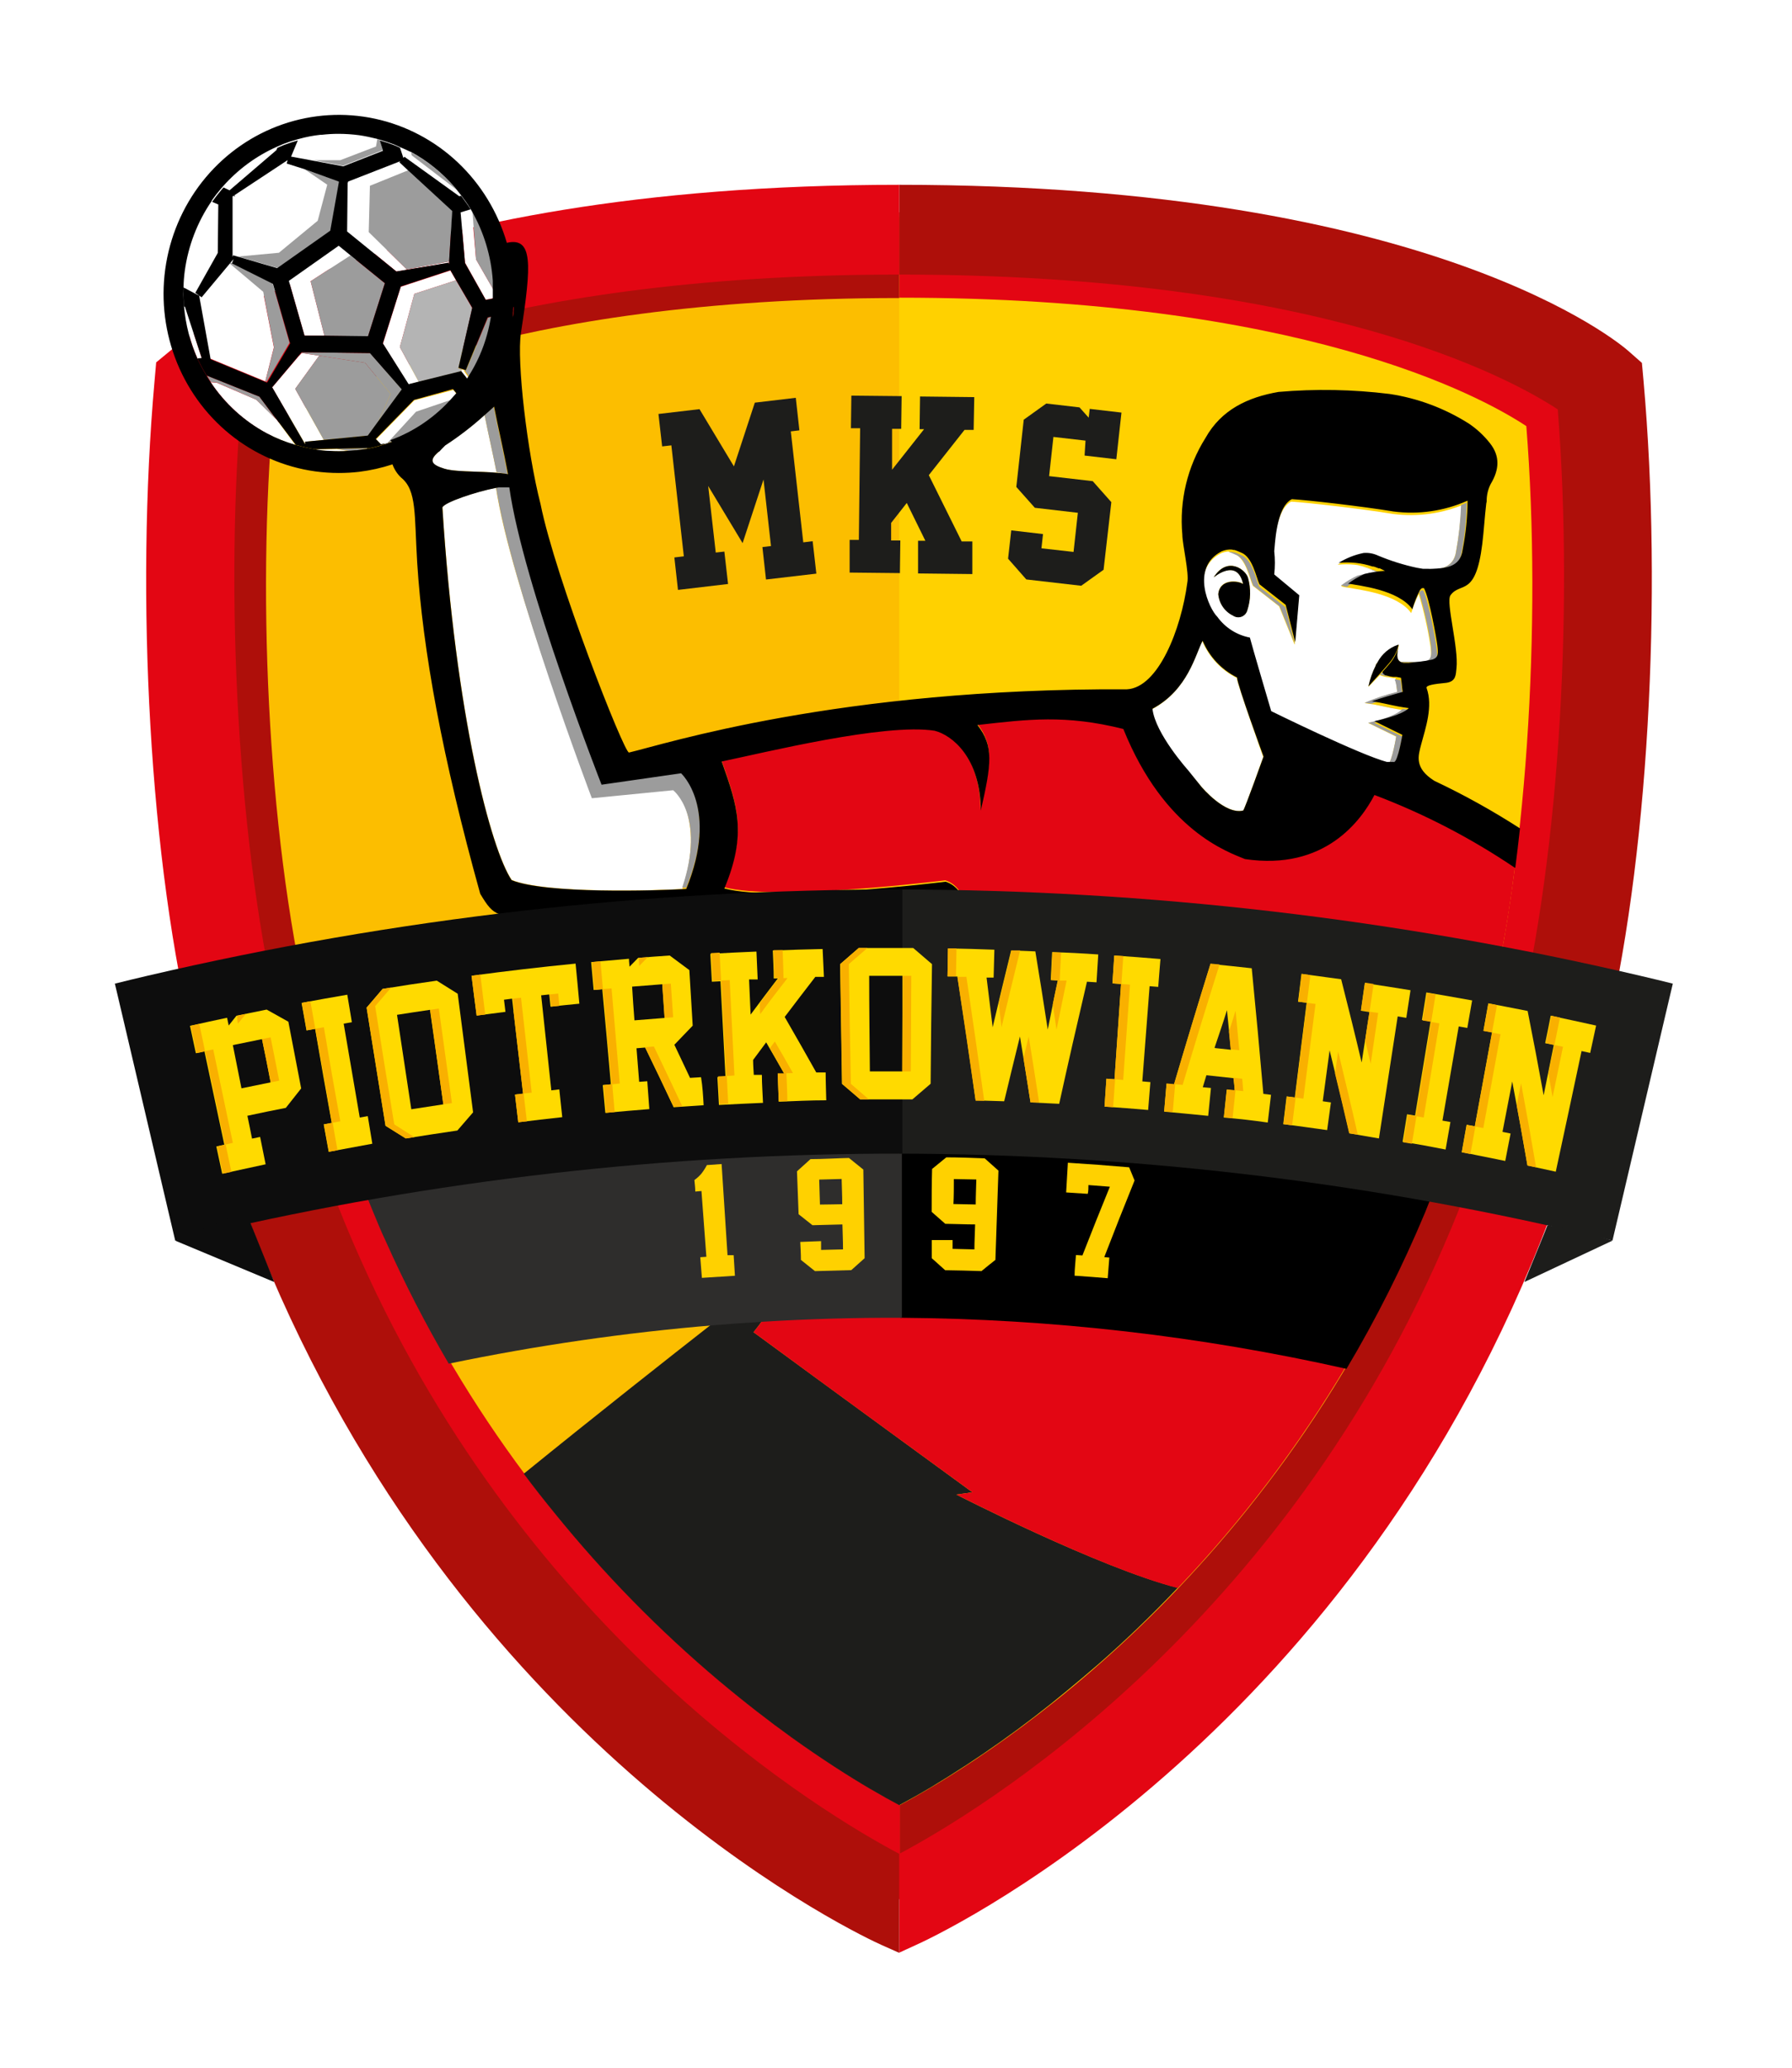 <svg width="78" height="90" viewBox="0 0 78 90" fill="none" xmlns="http://www.w3.org/2000/svg">
<g filter="url(#filter0_d_846_5039)">
<path d="M69.632 13.198C69.632 13.198 61.98 6.437 39.14 6.437C16.611 6.437 8.644 13.198 8.644 13.198C4.408 60.905 39.14 79.314 39.14 79.314C39.14 79.314 73.872 60.905 69.632 13.198Z" fill="#FFD100"/>
<path d="M37.451 78.292H39.14V6.437C16.611 6.437 8.645 13.198 8.645 13.198C4.974 54.527 30.544 73.861 37.451 78.292Z" fill="#FCBE00"/>
<path d="M69.995 14.38L69.927 13.615L69.369 13.125C69.055 12.842 61.316 6.238 39.139 6.238V9.957C56.582 9.957 64.414 14.212 66.436 15.547C67.118 24.13 66.466 34.966 64.511 42.29H68.279C70.212 34.576 70.789 23.342 69.995 14.38Z" fill="#E30613"/>
<path d="M63.919 44.391C63.792 44.8 63.665 45.206 63.545 45.607C63.096 46.969 62.586 48.328 62.047 49.636C55.103 66.273 42.346 73.88 39.158 75.572V79.696L39.907 79.364C40.596 79.057 56.889 71.539 65.41 51.117C65.994 49.717 66.534 48.27 67.013 46.816C67.156 46.392 67.29 45.959 67.425 45.523C67.56 45.087 67.699 44.616 67.83 44.153C67.997 43.549 68.158 42.939 68.313 42.324H64.511C64.44 42.592 64.373 42.86 64.298 43.124C64.174 43.537 64.047 43.966 63.919 44.391Z" fill="#AE0F0A"/>
<path d="M11.839 15.582C13.951 14.227 21.951 9.972 39.139 9.972V6.253C17.277 6.253 9.265 12.838 8.936 13.121L8.352 13.611L8.284 14.377C7.486 23.338 8.067 34.572 9.996 42.309H13.764C11.812 34.985 11.161 24.153 11.839 15.582Z" fill="#AE0F0A"/>
<path d="M10.869 45.447C11.03 45.975 11.199 46.507 11.375 47.031C11.824 48.37 12.322 49.709 12.873 50.995C13.075 51.477 13.285 51.967 13.502 52.449C22.173 71.864 37.761 79.05 38.421 79.344L39.17 79.677V75.572C36.061 73.926 23.866 66.664 16.828 50.907C16.626 50.455 16.427 49.996 16.24 49.541C15.738 48.332 15.27 47.081 14.85 45.825C14.686 45.336 14.524 44.834 14.375 44.337C14.225 43.84 14.079 43.354 13.94 42.852C13.892 42.672 13.847 42.489 13.794 42.305H9.996C10.127 42.829 10.262 43.35 10.408 43.866C10.554 44.383 10.712 44.93 10.869 45.447Z" fill="#E30613"/>
<path d="M71.538 13.581L71.467 12.796L70.882 12.28C70.549 11.985 62.425 5.044 39.139 5.044V8.951C57.455 8.951 65.676 13.42 67.804 14.82C68.511 23.759 67.845 34.943 65.826 42.584H69.777C71.77 34.515 72.365 22.921 71.538 13.581Z" fill="#AE0F0A"/>
<path d="M65.156 44.953C65.023 45.382 64.888 45.806 64.751 46.227C64.275 47.658 63.743 49.082 63.17 50.459C55.882 67.93 42.488 75.916 39.139 77.692V81.992L39.889 81.648C40.615 81.323 57.721 73.429 66.669 51.986C67.283 50.517 67.849 48.998 68.354 47.471C68.504 47.023 68.646 46.568 68.789 46.112C68.931 45.657 69.073 45.16 69.208 44.674C69.407 43.981 69.583 43.281 69.759 42.577H65.826C65.74 42.917 65.65 43.258 65.556 43.595C65.425 44.054 65.294 44.494 65.156 44.953Z" fill="#E30613"/>
<path d="M10.472 14.839C12.689 13.416 21.09 8.951 39.14 8.951V5.044C16.184 5.044 7.772 11.962 7.423 12.257L6.798 12.773L6.727 13.581C5.895 22.921 6.487 34.519 8.483 42.584H12.435C10.435 34.947 9.768 23.77 10.472 14.839Z" fill="#E30613"/>
<path d="M9.453 46.059C9.622 46.614 9.802 47.172 9.989 47.723C10.457 49.128 10.981 50.528 11.543 51.883C11.757 52.392 11.978 52.904 12.202 53.413C21.308 73.796 37.672 81.346 38.368 81.656L39.14 82V77.691C35.877 75.962 23.072 68.336 15.682 51.791C15.468 51.316 15.262 50.834 15.064 50.36C14.536 49.086 14.045 47.773 13.603 46.457C13.431 45.94 13.262 45.416 13.101 44.896C12.94 44.375 12.794 43.859 12.648 43.334C12.581 43.086 12.517 42.833 12.45 42.569H8.498C8.648 43.179 8.805 43.785 8.97 44.387C9.124 44.957 9.288 45.516 9.453 46.059Z" fill="#AE0F0A"/>
<path d="M61.62 43.989C61.579 44.98 61.931 46.242 62.261 47.608L62.778 47.742C63.045 47.033 63.294 46.322 63.527 45.607C63.661 45.206 63.789 44.8 63.901 44.391C63.942 44.249 63.984 44.1 64.029 43.954C63.653 43.766 63.239 43.67 62.82 43.676C62.402 43.682 61.991 43.789 61.62 43.989Z" fill="black"/>
<path d="M52.298 31.247C52.298 31.247 53.324 32.475 54.114 32.276C54.178 32.223 54.983 29.95 54.983 29.95C54.983 29.95 53.86 26.801 53.83 26.506C53.16 26.174 52.629 25.608 52.332 24.91C52.025 25.484 51.702 27.038 50.148 27.868C50.264 28.928 51.702 30.547 51.702 30.547L52.298 31.247Z" fill="white"/>
<path d="M53.729 21.042L53.815 21.072L53.729 21.042Z" fill="white"/>
<path d="M59.755 21.75C59.83 21.772 59.901 21.802 59.969 21.829C59.901 21.802 59.83 21.772 59.755 21.75Z" fill="white"/>
<path d="M61.913 21.837L61.643 21.792L61.913 21.837Z" fill="white"/>
<path d="M60.017 21.849L60.246 21.956L60.017 21.849Z" fill="white"/>
<path d="M53.617 21.012L53.696 21.03L53.617 21.012Z" fill="white"/>
<path d="M53.863 21.092L54.017 21.156L53.863 21.092Z" fill="white"/>
<path d="M59.815 27.658C60.088 27.7 60.328 27.757 60.59 27.811C60.328 27.753 60.088 27.696 59.815 27.658Z" fill="white"/>
<path d="M59.803 27.554L59.751 27.577L59.803 27.554Z" fill="white"/>
<path d="M61.077 27.156C60.702 27.26 60.088 27.443 59.811 27.539C60.092 27.443 60.695 27.275 61.077 27.156Z" fill="white"/>
<path d="M60.264 26.361C60.289 26.381 60.317 26.397 60.347 26.41C60.317 26.397 60.289 26.381 60.264 26.361Z" fill="white"/>
<path d="M60.253 26.348C60.231 26.328 60.212 26.305 60.197 26.28C60.212 26.305 60.231 26.328 60.253 26.348Z" fill="white"/>
<path d="M61.107 25.836C61.064 25.829 61.021 25.818 60.98 25.802C61.021 25.818 61.064 25.829 61.107 25.836Z" fill="white"/>
<path d="M53.489 20.999C53.519 20.996 53.549 20.996 53.579 20.999C53.549 20.996 53.519 20.996 53.489 20.999Z" fill="white"/>
<path d="M54.395 24.83C54.462 25.109 55.324 28.033 55.324 28.033C55.324 28.033 59.163 29.946 60.358 30.244C60.381 30.247 60.405 30.247 60.429 30.244C60.59 30.168 60.773 29.062 60.773 29.062L59.556 28.469C59.556 28.469 60.68 28.243 61.054 27.906L60.833 27.868C60.44 27.807 60.144 27.73 59.815 27.665L59.661 27.642L59.399 27.604C59.857 27.403 60.332 27.244 60.818 27.13C60.788 26.938 60.777 26.747 60.743 26.517H60.669C60.566 26.508 60.466 26.486 60.369 26.452C60.403 26.467 60.438 26.478 60.474 26.487C60.331 26.473 60.192 26.439 60.058 26.387L59.564 26.892C59.63 26.576 59.737 26.269 59.882 25.982C59.882 25.959 59.882 25.94 59.882 25.913L59.961 25.844C60.152 25.482 60.47 25.209 60.852 25.079C60.871 25.079 60.886 25.079 60.889 25.079C60.889 25.102 60.889 25.132 60.867 25.159C60.777 25.542 60.803 25.741 60.976 25.817H61.084C61.412 25.829 61.739 25.82 62.066 25.79C62.316 25.699 62.316 25.549 62.268 25.151C62.151 24.375 61.98 23.607 61.755 22.856C61.621 23.122 61.511 23.4 61.425 23.686C60.822 22.829 59.058 22.657 58.698 22.58C58.588 22.571 58.478 22.549 58.373 22.515C58.597 22.346 58.838 22.201 59.092 22.083C59.383 21.997 59.681 21.942 59.983 21.918C59.699 21.769 59.397 21.661 59.084 21.597C59.294 21.625 59.501 21.672 59.702 21.738C59.225 21.582 58.721 21.528 58.223 21.581C58.557 21.373 58.925 21.227 59.309 21.149C59.523 21.131 59.739 21.169 59.934 21.26C60.48 21.489 61.046 21.668 61.624 21.792C61.768 21.816 61.915 21.826 62.062 21.823C62.564 21.792 63.279 21.784 63.38 20.988C63.502 20.335 63.578 19.674 63.609 19.01C63.694 18.982 63.775 18.945 63.852 18.899C62.839 19.351 61.724 19.513 60.627 19.37C59.298 19.148 56.848 18.869 56.204 18.834C55.496 19.171 55.455 20.919 55.436 21.096C55.475 21.432 55.475 21.773 55.436 22.109L56.526 23.016L56.35 25.06L55.676 23.391L54.533 22.496C54.391 22.198 54.234 21.302 53.739 21.115C53.627 21.065 53.541 21.03 53.462 21.004C53.353 21.013 53.245 21.04 53.144 21.084C51.766 21.796 52.612 23.598 52.957 23.927C53.304 24.406 53.82 24.729 54.395 24.83ZM54.324 22.151C54.451 22.608 54.441 23.094 54.294 23.544C54.277 23.609 54.246 23.669 54.202 23.719C54.159 23.769 54.104 23.807 54.042 23.831C53.981 23.855 53.915 23.863 53.85 23.855C53.785 23.847 53.722 23.823 53.668 23.785C53.492 23.701 53.34 23.57 53.227 23.407C53.115 23.244 53.046 23.054 53.028 22.856C53.088 22.186 53.867 22.255 54.106 22.408C53.848 21.26 52.837 22.121 52.837 22.121C53.436 21.176 54.241 21.811 54.324 22.163V22.151Z" fill="white"/>
<path d="M60.188 26.262C60.188 26.249 60.188 26.236 60.188 26.223C60.188 26.236 60.188 26.249 60.188 26.262Z" fill="white"/>
<path d="M59.879 25.921C59.879 25.947 59.879 25.966 59.879 25.989C59.901 25.944 59.928 25.898 59.954 25.852L59.879 25.921Z" fill="#9C9C9C"/>
<path d="M60.058 26.353C60.192 26.405 60.331 26.438 60.474 26.452C60.438 26.444 60.403 26.432 60.369 26.418H60.346C60.317 26.405 60.289 26.389 60.264 26.368C60.242 26.348 60.224 26.325 60.208 26.299C60.201 26.286 60.195 26.272 60.189 26.257L60.058 26.353Z" fill="#9C9C9C"/>
<path d="M60.818 27.114C60.332 27.229 59.857 27.388 59.399 27.589L59.661 27.627H59.68H59.706H59.725L59.777 27.604C60.054 27.497 60.661 27.313 61.043 27.221C61.013 27.03 61.002 26.839 60.968 26.609L60.77 26.571H60.717H60.627H60.702C60.777 26.72 60.788 26.923 60.818 27.114Z" fill="#9C9C9C"/>
<path d="M59.983 21.918C59.681 21.932 59.381 21.977 59.088 22.052C58.834 22.17 58.593 22.315 58.369 22.485C58.475 22.518 58.584 22.54 58.695 22.549H58.642H58.616C58.84 22.38 59.081 22.236 59.335 22.121C59.629 22.046 59.928 22 60.23 21.983L60.002 21.876H59.953C59.886 21.849 59.815 21.819 59.74 21.796H59.691C59.49 21.73 59.283 21.683 59.073 21.654C59.387 21.699 59.693 21.788 59.983 21.918Z" fill="#9C9C9C"/>
<path d="M62.066 25.775C61.739 25.805 61.412 25.814 61.084 25.802H60.976C61.017 25.819 61.059 25.83 61.103 25.837H61.343C61.67 25.848 61.998 25.837 62.324 25.806C62.575 25.714 62.575 25.569 62.526 25.171C62.5 24.937 62.178 23.112 61.946 22.699H61.893H61.86C61.825 22.723 61.795 22.753 61.77 22.787C61.995 23.538 62.166 24.306 62.283 25.083C62.317 25.534 62.317 25.683 62.066 25.775Z" fill="#9C9C9C"/>
<path d="M63.384 20.985C63.283 21.78 62.567 21.788 62.065 21.819C61.919 21.823 61.772 21.812 61.627 21.788L61.897 21.834H62.009H62.103C62.171 21.84 62.24 21.84 62.309 21.834C62.811 21.807 63.526 21.8 63.627 21.004C63.764 20.3 63.836 19.586 63.841 18.869C63.764 18.915 63.682 18.952 63.597 18.98C63.573 19.652 63.502 20.322 63.384 20.985Z" fill="#9C9C9C"/>
<path d="M59.556 28.458L60.773 29.051C60.773 29.051 60.59 30.157 60.429 30.233C60.405 30.236 60.381 30.236 60.358 30.233H60.406H60.463H60.523H60.635C60.651 30.237 60.668 30.237 60.684 30.233C60.848 30.16 61.032 29.055 61.032 29.055L59.815 28.458C59.815 28.458 60.965 28.232 61.313 27.891L61.054 27.853C60.691 28.232 59.556 28.458 59.556 28.458Z" fill="#9C9C9C"/>
<path d="M60.834 27.857L60.59 27.807C60.328 27.753 60.088 27.696 59.815 27.654C60.145 27.719 60.44 27.795 60.834 27.857Z" fill="#9C9C9C"/>
<path d="M54.552 22.492L55.695 23.388L56.369 25.056L56.174 24.291L55.953 23.43L54.811 22.534C54.672 22.24 54.511 21.344 54.017 21.157L53.863 21.092L53.815 21.073L53.728 21.042H53.687L53.609 21.023H53.579C53.549 21.019 53.519 21.019 53.489 21.023C53.567 21.05 53.654 21.084 53.766 21.134C54.253 21.298 54.41 22.194 54.552 22.492Z" fill="#9C9C9C"/>
<path d="M54.107 22.419C53.867 22.266 53.088 22.198 53.028 22.867C53.047 23.066 53.115 23.256 53.228 23.419C53.34 23.582 53.492 23.712 53.669 23.797C53.723 23.835 53.785 23.858 53.85 23.866C53.915 23.874 53.981 23.866 54.043 23.843C54.104 23.819 54.159 23.78 54.203 23.731C54.246 23.681 54.278 23.621 54.294 23.556C54.441 23.105 54.452 22.62 54.324 22.163C54.242 21.811 53.436 21.176 52.826 22.133C52.837 22.133 53.848 21.26 54.107 22.419Z" fill="black"/>
<path d="M60.886 25.064H60.849C60.467 25.193 60.148 25.467 59.957 25.829C59.931 25.875 59.905 25.921 59.882 25.966C59.737 26.254 59.63 26.561 59.564 26.877L60.058 26.33L60.171 26.2C60.279 26.078 60.384 25.963 60.463 25.867C60.651 25.654 60.789 25.398 60.864 25.121C60.864 25.094 60.882 25.064 60.886 25.041V25.064Z" fill="black"/>
<path d="M41.63 62.053L42.327 61.954C42.327 61.954 36.087 57.4 33.495 55.495L32.799 54.986C32.922 54.833 33.08 54.63 33.252 54.389C32.533 54.431 31.817 54.481 31.098 54.542C29.049 56.145 25.956 58.583 22.798 61.146C23.236 61.732 23.678 62.294 24.124 62.841C26.284 65.512 28.688 67.966 31.304 70.169C32.428 71.11 33.48 71.925 34.454 72.625C35.795 73.586 36.964 74.328 37.87 74.86C38.379 75.158 38.814 75.4 39.14 75.572C39.492 75.384 39.971 75.12 40.537 74.783C42.612 73.534 44.593 72.127 46.462 70.574C46.904 70.21 47.356 69.827 47.818 69.427C48.941 68.447 50.095 67.341 51.267 66.109C47.855 65.248 41.63 62.053 41.63 62.053Z" fill="#1D1D1B"/>
<path d="M54.178 34.335C53.447 34.04 50.68 33.122 48.882 28.672C46.361 28.04 44.762 28.251 42.533 28.5C43.252 29.418 43.144 30.198 42.679 32.223C42.66 29.927 41.421 28.936 40.668 28.748C38.496 28.408 33.252 29.705 31.402 30.087C32.087 32.028 32.525 33.229 31.518 35.617C33.833 36.233 41.147 35.318 41.147 35.318C41.386 35.394 41.594 35.547 41.74 35.754C41.886 35.961 41.962 36.211 41.956 36.466C42.028 37.928 40.653 41.207 38.923 44.628H39.196C46.972 44.687 54.714 45.686 62.261 47.605C61.931 46.239 61.579 44.976 61.62 43.985C61.993 43.782 62.407 43.674 62.83 43.668C63.252 43.662 63.669 43.759 64.047 43.95C64.129 43.667 64.216 43.388 64.298 43.101C64.38 42.814 64.44 42.569 64.512 42.301C65.151 39.809 65.629 37.277 65.942 34.721C64.027 33.424 61.97 32.357 59.815 31.541C59.234 32.632 57.669 34.855 54.178 34.335Z" fill="#E30613"/>
<path d="M33.252 54.389C33.079 54.63 32.922 54.833 32.798 54.986L33.495 55.495C36.087 57.408 42.327 61.954 42.327 61.954L41.63 62.053C41.63 62.053 47.855 65.248 51.267 66.124C54.066 63.191 56.529 59.942 58.608 56.44C52.21 55.009 45.682 54.265 39.132 54.221C37.192 54.213 35.226 54.266 33.252 54.389Z" fill="#E30613"/>
<path d="M29.27 31.163L25.806 31.66C25.806 31.66 22.214 22.458 21.588 18.226C20.708 18.398 19.341 18.857 19.259 19.079C19.836 28.197 21.379 33.975 22.274 35.299C23.772 35.907 28.525 35.77 29.873 35.682H29.697C30.739 32.575 29.27 31.163 29.27 31.163Z" fill="white"/>
<path d="M21.592 18.221L21.724 18.199L21.592 18.221Z" fill="white"/>
<path d="M29.645 30.581L26.185 31.079C26.185 31.079 22.758 22.331 22.169 18.138H22.027H21.956H21.877H21.769H21.716L21.585 18.161C22.211 22.393 25.761 31.744 25.761 31.744L29.301 31.396C29.301 31.396 30.739 32.51 29.694 35.636H29.87C31.308 32.165 29.645 30.581 29.645 30.581Z" fill="#9C9C9C"/>
<path d="M21.09 15.054C20.549 15.545 19.971 15.992 19.36 16.389C19.262 16.485 19.172 16.577 19.098 16.661C18.648 17.043 18.76 17.231 19.334 17.403C19.907 17.575 21.274 17.483 22.094 17.64L21.611 17.545C21.446 16.707 21.251 15.873 21.09 15.054Z" fill="white"/>
<path d="M21.611 17.545L22.094 17.64C21.914 16.653 21.675 15.666 21.488 14.698C21.368 14.809 21.236 14.927 21.09 15.054C21.252 15.873 21.446 16.707 21.611 17.545Z" fill="#9C9C9C"/>
<path d="M20.222 13.118L20.098 13.079L20.061 13.175L20.365 13.558L20.421 13.466L20.196 13.144L20.222 13.118Z" fill="white"/>
<path d="M12.588 3.973L12.569 3.984L10.251 5.499L10.292 5.557L10.217 5.522L10.172 5.549V8.181L10.199 8.116L10.367 8.166L12.139 8.002L13.828 6.609L14.244 5.04L13.251 4.363L12.555 4.11L12.592 3.965L12.588 3.973Z" fill="white"/>
<path d="M13.652 3.969H14.809L16.367 3.368L16.424 3.047C16.165 2.981 15.907 2.928 15.652 2.89C15.353 2.85 15.051 2.83 14.749 2.828C14.507 2.829 14.264 2.843 14.023 2.871H13.963C13.646 2.905 13.333 2.965 13.026 3.05L12.955 3.069L12.663 3.774L13.652 3.969Z" fill="white"/>
<path d="M17.405 12.107L18.034 9.789L19.85 9.199L19.603 8.775L17.446 9.482L16.667 11.958L17.776 13.737L18.229 13.623L17.405 12.107Z" fill="white"/>
<path d="M17.596 3.793L19.982 5.511L20.064 5.492L19.88 5.262L17.922 3.762L17.892 3.624H17.873L17.817 3.598L17.745 3.563C17.637 3.51 17.517 3.464 17.405 3.414L17.551 3.858L17.596 3.793Z" fill="white"/>
<path d="M17.704 8.725L16.049 7.103L16.101 5.086L17.764 4.413L17.386 4.061L17.423 4.015L15.154 4.899L15.135 4.975L15.109 7.072L17.255 8.817L19.528 8.442L19.543 8.507L19.551 8.384L17.704 8.725Z" fill="white"/>
<path d="M10.038 5.205L12.019 3.506L12.064 3.402C11.17 3.8 10.369 4.388 9.716 5.128L9.978 5.254L10.038 5.205Z" fill="white"/>
<path d="M9.142 12.605L11.547 13.6L11.921 12.119L11.449 9.701L9.951 8.449L8.73 9.911L8.457 9.716L9.434 7.979L9.457 5.87L9.198 5.759C8.573 6.669 8.17 7.719 8.022 8.821C7.991 9.045 7.974 9.271 7.97 9.498V9.521L8.648 9.88L9.142 12.605Z" fill="white"/>
<path d="M10.075 8.43L10.15 8.247H10.143L9.996 8.423L10.135 8.461L10.075 8.43Z" fill="white"/>
<path d="M8.057 10.363H8.023C8.089 11.146 8.285 11.912 8.603 12.628L8.787 12.609L8.057 10.363Z" fill="white"/>
<path d="M11.158 14.399L9.439 13.661L9.173 13.638C9.796 14.576 10.636 15.342 11.619 15.869C12.014 16.078 12.43 16.246 12.858 16.37L12.042 15.264L11.158 14.399Z" fill="white"/>
<path d="M13.704 16.561L13.835 16.587C13.989 16.606 14.146 16.621 14.341 16.632C14.617 16.651 14.895 16.651 15.172 16.632L14.659 16.546L13.704 16.561Z" fill="white"/>
<path d="M13.892 12.482L13.135 12.368L12.993 12.513L11.858 13.848L11.828 13.829L13.285 16.336L13.281 16.229L14.094 16.148L12.851 13.925L13.892 12.482Z" fill="white"/>
<path d="M15.254 8.116L14.741 7.699L12.573 9.226L13.254 11.61L14.123 11.621L13.52 9.241L15.254 8.116Z" fill="white"/>
<path d="M20.241 8.438L21.143 10.045L21.499 9.976C21.499 9.865 21.499 9.758 21.499 9.647L20.72 8.289L20.544 6.23L20.488 6.134L20.053 6.268L20.241 8.438Z" fill="white"/>
<path d="M18.035 14.426L16.372 16.125L16.6 16.358L16.701 16.335H16.765L16.87 16.305L18.124 14.939L19.772 14.38L19.926 14.208L19.731 13.975L18.035 14.426Z" fill="white"/>
<path d="M13.521 9.241L14.124 11.621L16.019 11.641L16.75 9.329L15.255 8.117L13.521 9.241Z" fill="#9C9C9C"/>
<path d="M17.004 14.147L15.891 12.792L13.891 12.482L12.85 13.925L14.094 16.148L16.022 15.961L16.453 15.375L17.004 14.147Z" fill="#9C9C9C"/>
<path d="M19.955 13.026L20.555 10.412L19.85 9.199L18.034 9.789L17.405 12.107L18.229 13.623L20.06 13.167L20.101 13.072L19.955 13.026Z" fill="#B4B4B4"/>
<path d="M13.892 12.482L15.892 12.792L17.004 14.147L16.453 15.375L17.502 13.948L16.116 12.371L13.146 12.333L12.993 12.513L13.135 12.367L13.892 12.482Z" fill="#9C9C9C"/>
<path d="M16.855 16.286L17.038 16.236C18.085 15.855 19.02 15.21 19.757 14.361L18.109 14.92L16.855 16.286Z" fill="#9C9C9C"/>
<path d="M20.72 8.289L21.499 9.647C21.499 9.517 21.499 9.387 21.499 9.264C21.425 8.184 21.106 7.136 20.566 6.203L20.72 8.289Z" fill="#9C9C9C"/>
<path d="M20.281 13.117L20.229 13.098V13.129L20.453 13.45C20.972 12.643 21.311 11.728 21.446 10.772L21.24 10.825L20.281 13.117Z" fill="#9C9C9C"/>
<path d="M19.881 5.262L19.825 5.189C19.28 4.551 18.625 4.02 17.892 3.624L17.922 3.762L19.881 5.262Z" fill="#9C9C9C"/>
<path d="M11.158 14.399L12.027 15.264L11.292 14.266L9.008 13.351C9.064 13.447 9.12 13.542 9.18 13.63L9.446 13.653L11.158 14.399Z" fill="#9C9C9C"/>
<path d="M11.929 12.119L11.55 13.6L11.599 13.623L11.622 13.592L12.603 11.92L11.861 9.326L10.135 8.461L9.996 8.423L9.974 8.449L11.457 9.701L11.929 12.119Z" fill="#9C9C9C"/>
<path d="M14.809 3.973H13.652L14.933 4.214L16.663 3.536L16.524 3.085L16.423 3.054L16.367 3.376L14.809 3.973Z" fill="#9C9C9C"/>
<path d="M13.828 6.609L12.139 8.002L10.367 8.166L12.109 8.671L14.42 7.041L14.779 4.941L14.764 4.906L13.251 4.363L14.244 5.04L13.828 6.609Z" fill="#9C9C9C"/>
<path d="M16.049 7.103L17.704 8.725L19.551 8.384L19.686 6.18L17.764 4.413L16.101 5.086L16.049 7.103Z" fill="#9C9C9C"/>
<path d="M14.664 16.538L15.177 16.626C15.297 16.626 15.417 16.626 15.551 16.6L15.787 16.561L15.982 16.527L15.96 16.504L14.664 16.538Z" fill="#9C9C9C"/>
<path d="M17.038 16.236L16.854 16.286L16.749 16.316H16.686L16.584 16.339L16.356 16.106L18.019 14.407L19.716 13.936L19.91 14.17L19.937 14.143C20.094 13.948 20.24 13.76 20.378 13.535L20.075 13.152L18.24 13.607L17.787 13.722L16.663 11.943L17.446 9.467L19.603 8.759L19.847 9.184L20.555 10.393L19.955 13.01L20.098 13.056L20.221 13.095L20.274 13.114L21.221 10.818L21.427 10.764C21.427 10.73 21.427 10.699 21.446 10.661C21.472 10.431 21.491 10.21 21.498 9.988L21.143 10.056L20.24 8.449L20.049 6.245L20.483 6.111C20.36 5.912 20.221 5.729 20.071 5.522L19.989 5.541L17.603 3.823L17.558 3.877L17.412 3.433C17.33 3.395 17.251 3.356 17.165 3.322C16.955 3.242 16.745 3.173 16.532 3.112L16.671 3.563L14.94 4.24L13.659 3.999L12.67 3.816L12.963 3.112C12.76 3.169 12.558 3.234 12.36 3.311L12.075 3.433L12.03 3.536L10.049 5.235L9.992 5.285L9.73 5.159C9.7 5.193 9.67 5.224 9.644 5.258C9.502 5.423 9.367 5.599 9.243 5.771V5.79L9.502 5.901L9.479 8.009L8.502 9.746L8.775 9.942L9.996 8.48L10.015 8.453L10.165 8.277L10.094 8.465L10.15 8.491L11.88 9.356L12.629 11.95L11.644 13.626L11.625 13.653L11.573 13.634L9.168 12.639L8.67 9.873L7.992 9.513C7.981 9.721 7.981 9.929 7.992 10.137C7.992 10.21 7.992 10.278 8.015 10.347H8.048L8.779 12.582L8.595 12.601C8.712 12.857 8.845 13.105 8.992 13.343L11.292 14.265L12.041 15.257L12.873 16.362C13.151 16.443 13.434 16.507 13.719 16.554L14.674 16.531L15.97 16.5L15.993 16.523L16.199 16.485C16.483 16.42 16.763 16.337 17.038 16.236ZM14.094 16.148L13.281 16.224V16.335L11.828 13.825L11.854 13.848L12.977 12.513L13.127 12.333L16.101 12.368L17.487 13.948L16.435 15.375L16.008 15.96L14.094 16.148ZM13.251 4.363L14.749 4.906V4.937L14.375 7.041L12.064 8.671L10.322 8.162L10.153 8.113L10.123 8.182V5.549L10.168 5.522L10.24 5.557L10.202 5.499L12.521 3.969L12.479 4.118L13.251 4.363ZM16.019 11.633L14.124 11.61H13.255L12.573 9.226L14.742 7.696L15.255 8.113L16.753 9.326L16.019 11.633ZM19.525 8.434L17.251 8.817L15.109 7.076L15.131 4.975L15.154 4.902L17.42 4.018L17.386 4.064L17.761 4.416L19.682 6.184L19.547 8.388V8.511L19.525 8.434Z" fill="black"/>
<path d="M22.308 10.787C22.308 10.707 22.308 10.63 22.334 10.527V10.363C22.334 10.512 22.308 10.669 22.296 10.829C22.3 10.822 22.308 10.799 22.308 10.787Z" fill="black"/>
<path d="M62.433 30.987C61.549 30.428 61.729 29.9 61.86 29.399C62.051 28.683 62.381 27.746 62.096 26.95C62.051 26.828 62.403 26.774 62.957 26.72C63.381 26.659 63.366 26.361 63.396 26.085C63.497 25.198 62.927 23.212 63.133 22.913C63.564 22.305 64.231 23.024 64.519 20.671C64.59 20.093 64.62 19.523 64.692 18.915C64.696 18.886 64.702 18.858 64.71 18.83C64.705 18.564 64.765 18.301 64.886 18.065C65.261 17.441 65.302 16.856 64.849 16.286C64.587 15.954 64.276 15.666 63.928 15.433C62.876 14.768 61.702 14.33 60.478 14.147C58.876 13.949 57.258 13.92 55.65 14.059C54.324 14.289 53.163 14.824 52.47 16.064C51.684 17.312 51.329 18.794 51.463 20.273C51.463 20.69 51.766 21.934 51.68 22.362C51.41 24.394 50.418 26.923 49.058 27.003C36.496 26.942 28.885 29.407 27.379 29.755C27.173 29.801 24.169 22.148 23.529 18.945C22.948 16.691 22.484 12.712 22.675 11.488C23.136 8.503 23.203 7.309 22.061 7.569C21.669 6.227 20.931 5.017 19.923 4.066C18.915 3.116 17.675 2.461 16.334 2.17C14.992 1.879 13.599 1.963 12.3 2.412C11.001 2.862 9.845 3.661 8.953 4.725C8.061 5.789 7.467 7.08 7.232 8.46C6.997 9.84 7.131 11.26 7.619 12.569C8.107 13.878 8.932 15.029 10.006 15.9C11.08 16.771 12.364 17.33 13.723 17.518C14.063 17.564 14.406 17.587 14.75 17.587C15.044 17.587 15.338 17.571 15.63 17.537C16.123 17.476 16.61 17.367 17.083 17.212C17.162 17.43 17.29 17.627 17.457 17.786C18.15 18.341 18.031 19.404 18.158 21.474C18.398 25.301 19.259 29.996 20.903 35.904C21.218 36.432 21.398 36.669 21.746 36.795C28.065 37.216 34.402 37.287 40.728 37.01C40.837 38.203 39.657 41.444 38.185 44.685H38.934C40.664 41.264 42.039 37.985 41.968 36.523C41.973 36.268 41.897 36.018 41.751 35.811C41.605 35.604 41.397 35.451 41.159 35.376C41.159 35.376 33.844 36.29 31.529 35.674C32.522 33.286 32.099 32.085 31.413 30.145C33.263 29.762 38.507 28.465 40.679 28.806C41.428 28.993 42.672 29.954 42.691 32.28C43.155 30.256 43.264 29.475 42.545 28.557C44.758 28.308 46.373 28.098 48.893 28.729C50.691 33.179 53.459 34.086 54.189 34.392C57.68 34.913 59.257 32.69 59.826 31.603C61.982 32.418 64.038 33.485 65.954 34.782C66.029 34.212 66.096 33.635 66.16 33.057C64.963 32.285 63.718 31.593 62.433 30.987ZM22.357 10.363V10.527C22.357 10.63 22.357 10.707 22.33 10.787C22.33 10.787 22.33 10.814 22.33 10.829C22.312 10.669 22.327 10.512 22.338 10.363H22.357ZM17.057 16.236C16.778 16.34 16.492 16.426 16.203 16.492L15.997 16.531L15.787 16.561L15.536 16.596C15.416 16.596 15.296 16.615 15.162 16.623C14.885 16.642 14.607 16.642 14.33 16.623C14.135 16.623 13.978 16.596 13.824 16.577L13.693 16.55C13.408 16.503 13.125 16.439 12.847 16.358C12.418 16.235 12.003 16.067 11.607 15.857C10.625 15.331 9.784 14.564 9.161 13.627C9.101 13.539 9.045 13.443 8.989 13.347C8.841 13.109 8.709 12.861 8.592 12.605C8.274 11.889 8.078 11.123 8.011 10.34C8.011 10.271 7.993 10.202 7.989 10.129C7.978 9.921 7.978 9.713 7.989 9.506V9.483C7.993 9.256 8.011 9.03 8.041 8.805C8.189 7.704 8.592 6.654 9.218 5.744V5.725C9.341 5.553 9.476 5.377 9.618 5.212C9.644 5.178 9.674 5.147 9.704 5.113C10.358 4.373 11.159 3.785 12.053 3.387L12.338 3.265C12.536 3.188 12.738 3.123 12.941 3.066L13.012 3.047C13.319 2.961 13.632 2.901 13.948 2.867H14.008C14.249 2.839 14.492 2.825 14.735 2.825C15.036 2.826 15.338 2.846 15.637 2.886C15.892 2.924 16.15 2.978 16.409 3.043L16.51 3.073C16.723 3.135 16.933 3.203 17.143 3.284C17.229 3.318 17.308 3.357 17.39 3.395C17.473 3.433 17.622 3.49 17.731 3.544L17.802 3.578L17.858 3.605H17.877C18.61 4.001 19.265 4.532 19.81 5.17L19.866 5.243L20.049 5.473C20.199 5.668 20.338 5.855 20.461 6.062L20.518 6.157C21.057 7.09 21.376 8.138 21.45 9.219C21.45 9.352 21.45 9.483 21.45 9.601C21.45 9.72 21.45 9.819 21.45 9.93C21.45 10.152 21.424 10.374 21.398 10.604C21.398 10.642 21.398 10.673 21.379 10.707C21.244 11.663 20.905 12.578 20.387 13.386L20.33 13.477C20.192 13.688 20.046 13.89 19.888 14.086L19.862 14.113L19.709 14.285C18.971 15.134 18.036 15.778 16.989 16.16L17.057 16.236ZM19.117 16.661C19.192 16.577 19.282 16.485 19.379 16.389C19.99 15.992 20.568 15.545 21.109 15.054C21.255 14.928 21.387 14.809 21.506 14.698C21.694 15.666 21.933 16.653 22.113 17.64C21.293 17.483 19.93 17.579 19.353 17.403C18.776 17.227 18.649 17.044 19.098 16.661H19.117ZM29.87 35.693C28.522 35.774 23.754 35.911 22.27 35.311C21.375 33.987 19.832 28.209 19.255 19.091C19.334 18.869 20.705 18.41 21.585 18.237L21.716 18.214H21.769H21.877H21.956H22.027H22.169C22.757 22.423 26.184 31.155 26.184 31.155L29.645 30.658C29.645 30.658 31.308 32.165 29.87 35.693ZM54.114 32.28C53.324 32.479 52.298 31.251 52.298 31.251L51.717 30.528C51.717 30.528 50.279 28.928 50.163 27.849C51.717 27.019 52.036 25.465 52.346 24.891C52.644 25.589 53.175 26.154 53.845 26.487C53.845 26.785 54.998 29.931 54.998 29.931C54.998 29.931 54.178 32.223 54.114 32.276V32.28ZM61.343 25.852H61.107C61.063 25.845 61.021 25.834 60.98 25.817C60.807 25.741 60.781 25.549 60.871 25.159C60.796 25.436 60.659 25.692 60.47 25.905C60.392 26.001 60.287 26.116 60.178 26.238C60.177 26.252 60.177 26.266 60.178 26.28C60.194 26.306 60.213 26.329 60.234 26.349C60.26 26.37 60.287 26.386 60.317 26.399H60.339C60.436 26.432 60.537 26.454 60.639 26.464H60.729H60.781L60.98 26.502C61.014 26.724 61.025 26.923 61.055 27.114C60.68 27.218 60.07 27.401 59.789 27.497L59.736 27.52H59.718H59.691H59.673L59.826 27.543C60.1 27.585 60.339 27.642 60.602 27.696L60.845 27.746L61.062 27.784L61.321 27.822C60.976 28.163 59.822 28.389 59.822 28.389L61.04 28.986C61.04 28.986 60.856 30.091 60.691 30.164C60.675 30.169 60.659 30.169 60.643 30.164H60.53H60.47H60.414H60.365C59.171 29.846 55.332 27.953 55.332 27.953C55.332 27.953 54.47 25.029 54.403 24.75C53.834 24.643 53.326 24.319 52.983 23.843C52.639 23.514 51.792 21.712 53.17 21C53.272 20.956 53.379 20.929 53.489 20.92C53.519 20.916 53.549 20.916 53.579 20.92H53.616L53.695 20.939H53.736L53.822 20.969L53.871 20.988L54.025 21.053C54.519 21.241 54.68 22.136 54.819 22.431L55.961 23.326L56.182 24.187L56.377 24.953L56.553 22.909L55.463 22.002C55.502 21.666 55.502 21.325 55.463 20.988C55.496 20.812 55.523 19.075 56.231 18.727C56.875 18.762 59.324 19.041 60.654 19.263C61.751 19.406 62.865 19.244 63.879 18.792C63.874 19.509 63.802 20.224 63.665 20.927C63.564 21.723 62.849 21.731 62.347 21.758C62.278 21.763 62.209 21.763 62.141 21.758H62.047H61.935L61.665 21.712C61.087 21.587 60.522 21.409 59.976 21.18C59.78 21.089 59.565 21.051 59.35 21.069C58.966 21.147 58.599 21.293 58.264 21.501C58.763 21.448 59.267 21.501 59.744 21.658H59.792C59.867 21.681 59.939 21.712 60.006 21.738H60.055L60.283 21.846C59.981 21.862 59.681 21.908 59.388 21.983C59.134 22.099 58.892 22.242 58.669 22.412H58.695H58.748C59.122 22.488 60.871 22.661 61.474 23.518C61.56 23.232 61.67 22.954 61.804 22.687C61.829 22.653 61.859 22.623 61.894 22.599H61.927H61.98C62.212 23.013 62.534 24.838 62.56 25.071C62.609 25.454 62.609 25.614 62.358 25.706C62.023 25.777 61.684 25.824 61.343 25.848V25.852Z" fill="black"/>
<path d="M39.196 44.769V54.358H39.255C45.765 54.405 52.251 55.15 58.608 56.581C59.904 54.399 61.047 52.125 62.028 49.778C62.278 49.156 62.527 48.518 62.777 47.865L62.26 47.735C54.713 45.822 46.971 44.827 39.196 44.769Z" fill="black"/>
<path d="M39.139 54.358H39.256V44.769H38.184C30.509 44.828 22.866 45.778 15.401 47.601C15.659 48.301 15.929 48.998 16.21 49.675C16.397 50.13 16.584 50.589 16.798 51.041C17.612 52.863 18.525 54.637 19.532 56.356C23.351 55.562 27.213 55.003 31.098 54.68C31.817 54.622 32.532 54.569 33.252 54.527C35.225 54.408 37.192 54.351 39.139 54.358Z" fill="#2E2D2C"/>
<path d="M33.342 22.224L33.185 20.812L33.559 20.767L33.233 17.87L32.323 20.64L30.825 18.153L31.154 21.05L31.529 21.008L31.69 22.419L29.51 22.676L29.353 21.264L29.765 21.214L29.222 16.385L28.821 16.431L28.66 15.019L30.447 14.809L31.945 17.3L32.855 14.526L34.638 14.315L34.795 15.731L34.421 15.777L34.964 20.606L35.372 20.556L35.533 21.968L33.342 22.224Z" fill="#1D1D1B"/>
<path d="M42.38 15.712H41.982L40.428 17.682L41.859 20.567H42.323V21.987L39.96 21.96V20.537H40.278L39.469 18.892L38.788 19.76V20.525H39.188L39.17 21.945L36.982 21.922V20.499H37.383L37.439 15.639H37.038L37.057 14.22L39.245 14.242L39.226 15.666H38.829V17.445L40.222 15.681H40.027L40.046 14.258L42.406 14.285L42.38 15.712Z" fill="#1D1D1B"/>
<path d="M48.035 21.8L47.062 22.496L44.672 22.221L43.878 21.317L44.017 20.085L45.399 20.246L45.331 20.866L46.728 21.023L46.916 19.32L45.043 19.102L44.237 18.195L44.56 15.268L45.541 14.564L46.987 14.732L47.387 15.18L47.432 14.797L48.814 14.958L48.59 16.99L47.208 16.829L47.249 16.179L45.852 16.018L45.664 17.724L47.563 17.943L48.373 18.857L48.035 21.8Z" fill="#1D1D1B"/>
<path d="M71.388 39.47C60.808 36.991 49.988 35.731 39.133 35.716V47.214C49.141 47.232 59.116 48.394 68.871 50.681L70.186 50.995C70.287 50.555 70.392 50.115 70.497 49.675C71.164 46.828 71.832 43.981 72.501 41.134C72.606 40.694 72.711 40.254 72.812 39.814C72.344 39.696 71.864 39.581 71.388 39.47Z" fill="#1D1D1B"/>
<path d="M6.423 39.47C5.948 39.581 5.472 39.696 5 39.814C5.101 40.254 5.206 40.694 5.311 41.134C5.978 43.981 6.646 46.828 7.315 49.675C7.42 50.115 7.524 50.555 7.626 50.995L8.94 50.681C18.892 48.36 29.07 47.197 39.279 47.214V35.716C28.223 35.696 17.201 36.956 6.423 39.47Z" fill="#0D0D0D"/>
<path d="M13.109 44.375L12.442 45.221C11.884 45.332 11.319 45.443 10.768 45.565C10.839 45.894 10.903 46.227 10.97 46.56L11.322 46.487C11.401 46.87 11.483 47.283 11.562 47.677L9.671 48.087C9.588 47.704 9.502 47.298 9.416 46.901L9.764 46.824L8.899 42.76L8.525 42.841C8.442 42.458 8.356 42.049 8.27 41.651C8.809 41.528 9.349 41.413 9.884 41.299C9.907 41.41 9.929 41.525 9.955 41.636L10.292 41.211L11.607 40.943L12.551 41.471L13.109 44.375ZM11.779 44.111C11.659 43.484 11.536 42.856 11.405 42.229L10.135 42.489L10.51 44.371L11.779 44.111Z" fill="#FFDA00"/>
<path d="M14.307 47.134C14.236 46.752 14.161 46.338 14.09 45.94L14.438 45.875C14.189 44.508 13.948 43.143 13.716 41.781L13.341 41.85L13.127 40.652C13.79 40.53 14.453 40.407 15.116 40.296C15.184 40.679 15.247 41.096 15.315 41.494L14.959 41.555L15.659 45.642L16.008 45.581C16.075 45.982 16.139 46.38 16.206 46.782C15.573 46.901 14.94 47.016 14.307 47.134Z" fill="#FFDA00"/>
<path d="M20.592 45.416L19.907 46.208C19.158 46.319 18.409 46.43 17.66 46.552L16.779 46.001C16.505 44.287 16.23 42.573 15.956 40.859L16.652 40.044C17.439 39.914 18.225 39.794 19.012 39.684L19.922 40.254C20.144 41.976 20.368 43.697 20.592 45.416ZM19.297 45.068C19.107 43.698 18.913 42.327 18.716 40.954C18.236 41.023 17.761 41.096 17.281 41.172C17.491 42.542 17.698 43.912 17.903 45.282L19.297 45.068Z" fill="#FFDA00"/>
<path d="M23.907 40.285L23.555 40.323C23.701 41.7 23.851 43.078 23.997 44.459L24.345 44.417C24.39 44.823 24.431 45.225 24.473 45.626C23.832 45.695 23.195 45.772 22.559 45.848C22.514 45.447 22.465 45.045 22.416 44.643L22.768 44.601C22.606 43.223 22.446 41.846 22.289 40.468L21.937 40.514C21.959 40.69 21.982 40.866 22.001 41.042L20.746 41.203C20.671 40.625 20.596 40.055 20.525 39.47C22.023 39.268 23.532 39.092 25.053 38.942C25.109 39.523 25.166 40.09 25.218 40.687C24.802 40.725 24.383 40.771 23.963 40.817L23.907 40.285Z" fill="#FFDA00"/>
<path d="M30.627 45.106L29.323 45.194C28.915 44.326 28.503 43.461 28.08 42.596L27.705 42.627C27.743 43.113 27.78 43.602 27.821 44.088L28.174 44.062L28.263 45.275C27.627 45.324 26.986 45.382 26.349 45.439L26.237 44.23L26.589 44.196C26.469 42.818 26.346 41.437 26.215 40.055L25.84 40.09C25.806 39.684 25.769 39.282 25.731 38.877L27.376 38.731C27.376 38.846 27.394 38.961 27.402 39.076L27.776 38.693C28.233 38.655 28.69 38.62 29.151 38.59L30.005 39.225L30.151 41.643L29.353 42.474C29.582 42.952 29.81 43.434 30.035 43.916L30.514 43.886C30.582 44.299 30.604 44.701 30.627 45.106ZM27.63 41.41L28.93 41.307L28.829 39.841L27.514 39.944C27.541 40.434 27.578 40.92 27.615 41.41H27.63Z" fill="#FFDA00"/>
<path d="M35.863 39.52H35.488C35.039 40.101 34.594 40.683 34.155 41.264C34.619 42.068 35.077 42.873 35.529 43.679H35.938C35.938 44.081 35.956 44.49 35.964 44.892C35.275 44.892 34.585 44.926 33.896 44.953L33.851 43.74H34.136C33.877 43.281 33.615 42.826 33.349 42.37L32.78 43.136C32.78 43.354 32.799 43.572 32.81 43.786H33.162C33.162 44.192 33.196 44.597 33.211 45.003C32.57 45.03 31.934 45.06 31.293 45.095C31.271 44.693 31.252 44.287 31.226 43.882L31.578 43.862C31.507 42.477 31.435 41.096 31.36 39.711L30.986 39.73L30.919 38.517C31.589 38.479 32.256 38.444 32.926 38.418C32.945 38.8 32.96 39.225 32.979 39.631H32.604L32.672 41.161C33.061 40.636 33.456 40.111 33.855 39.589H33.679C33.679 39.183 33.653 38.777 33.638 38.372C34.361 38.345 35.084 38.322 35.806 38.307L35.863 39.52Z" fill="#FFDA00"/>
<path d="M40.507 44.172L39.713 44.853C38.964 44.853 38.215 44.853 37.44 44.853C37.181 44.628 36.915 44.402 36.649 44.176C36.624 42.439 36.597 40.702 36.567 38.965L37.372 38.264C38.163 38.264 38.96 38.264 39.751 38.264L40.567 38.965C40.54 40.699 40.52 42.435 40.507 44.172ZM39.279 43.633V39.474H37.833C37.833 40.862 37.852 42.248 37.863 43.633H39.279Z" fill="#FFDA00"/>
<path d="M47.803 38.544C47.781 38.946 47.755 39.351 47.728 39.757L47.312 39.73C46.897 41.502 46.492 43.269 46.103 45.045L44.855 44.984C44.706 44.023 44.552 43.07 44.395 42.114C44.163 43.051 43.934 43.996 43.709 44.934L42.466 44.896C42.216 43.097 41.952 41.3 41.672 39.504H41.252C41.252 39.099 41.252 38.693 41.271 38.287C41.942 38.287 42.612 38.314 43.282 38.337L43.249 39.55H42.942C43.032 40.27 43.12 40.99 43.208 41.712C43.47 40.595 43.738 39.48 44.013 38.368L45.065 38.41C45.252 39.542 45.432 40.676 45.605 41.812C45.747 41.1 45.892 40.388 46.039 39.676L45.736 39.657C45.754 39.255 45.777 38.85 45.796 38.444C46.466 38.46 47.136 38.498 47.803 38.544Z" fill="#FFDA00"/>
<path d="M48.076 45.167C48.106 44.762 48.133 44.356 48.159 43.951L48.511 43.977C48.605 42.596 48.702 41.211 48.796 39.83L48.421 39.803L48.5 38.59C49.17 38.636 49.84 38.685 50.511 38.743C50.477 39.126 50.447 39.55 50.414 39.956L50.039 39.925C49.934 41.307 49.826 42.688 49.721 44.069L50.073 44.1C50.039 44.505 50.005 44.907 49.975 45.313C49.357 45.259 48.717 45.209 48.076 45.167Z" fill="#FFDA00"/>
<path d="M53.267 45.642C53.308 45.236 53.35 44.834 53.395 44.433L53.739 44.467C53.739 44.287 53.705 44.107 53.687 43.928L52.511 43.801L52.353 44.322L52.709 44.356C52.668 44.762 52.627 45.163 52.589 45.569C51.949 45.504 51.312 45.443 50.672 45.385C50.705 44.98 50.739 44.578 50.776 44.172L51.102 44.203C51.619 42.45 52.148 40.702 52.69 38.957C53.29 39.014 53.885 39.08 54.484 39.145C54.664 40.968 54.833 42.791 54.99 44.612L55.323 44.654C55.275 45.056 55.23 45.458 55.181 45.86C54.544 45.768 53.908 45.695 53.267 45.642ZM52.893 42.619L53.578 42.692C53.522 42.118 53.466 41.544 53.406 40.97C53.241 41.505 53.05 42.053 52.866 42.604L52.893 42.619Z" fill="#FFDA00"/>
<path d="M58.736 46.331C58.462 45.125 58.174 43.924 57.874 42.718C57.773 43.457 57.676 44.195 57.575 44.934L57.931 44.984C57.874 45.385 57.822 45.787 57.766 46.189C57.129 46.097 56.492 46.013 55.856 45.929L56.002 44.723L56.358 44.769L56.874 40.645L56.5 40.599C56.552 40.197 56.601 39.791 56.65 39.389L58.376 39.623C58.683 40.828 58.983 42.037 59.268 43.246L59.608 41.05L59.234 40.993C59.29 40.591 59.35 40.189 59.406 39.791C60.069 39.891 60.732 39.99 61.395 40.101C61.335 40.484 61.272 40.901 61.212 41.303L60.837 41.241C60.567 43.012 60.295 44.782 60.02 46.552L58.736 46.331Z" fill="#FFDA00"/>
<path d="M61.05 46.702C61.114 46.319 61.182 45.902 61.245 45.5L61.594 45.558L62.268 41.46L61.893 41.398L62.084 40.197C62.751 40.308 63.414 40.426 64.077 40.545C64.006 40.947 63.938 41.345 63.867 41.743L63.493 41.678L62.785 45.776L63.133 45.837C63.062 46.22 62.994 46.637 62.923 47.035C62.32 46.92 61.684 46.79 61.05 46.702Z" fill="#FFDA00"/>
<path d="M66.485 47.731C66.276 46.509 66.055 45.29 65.823 44.073C65.68 44.804 65.542 45.535 65.399 46.266L65.751 46.338C65.673 46.721 65.598 47.134 65.519 47.532C64.886 47.402 64.253 47.279 63.624 47.149L63.837 45.956L64.193 46.021C64.443 44.658 64.693 43.296 64.942 41.934L64.568 41.865L64.781 40.671C65.354 40.779 65.905 40.889 66.493 41.004C66.736 42.229 66.969 43.449 67.19 44.674C67.336 43.943 67.486 43.212 67.632 42.481L67.257 42.405C67.339 42.022 67.418 41.609 67.497 41.211C68.156 41.349 68.815 41.494 69.474 41.639L69.216 42.83L68.841 42.749C68.469 44.502 68.095 46.252 67.718 47.999L66.485 47.731Z" fill="#FFDA00"/>
<path d="M10.356 41.555C10.472 41.414 10.584 41.272 10.7 41.134L10.326 41.211V41.238C10.315 41.341 10.337 41.433 10.356 41.555Z" fill="#F9B000"/>
<path d="M11.779 44.111L12.153 44.038L11.779 42.152L11.404 42.229C11.535 42.856 11.666 43.484 11.779 44.111Z" fill="#F9B000"/>
<path d="M10.135 46.744L9.281 42.676L8.925 42.753C8.843 42.37 8.756 41.961 8.674 41.567L8.299 41.651C8.386 42.033 8.472 42.443 8.554 42.841L8.929 42.76L9.794 46.824L9.446 46.901C9.532 47.283 9.618 47.693 9.7 48.087L10.075 48.006C9.989 47.624 9.906 47.214 9.82 46.816L10.135 46.744Z" fill="#F9B000"/>
<path d="M14.813 45.806C14.563 44.442 14.325 43.077 14.098 41.712L13.723 41.777L13.51 40.58L13.135 40.652L13.349 41.85L13.723 41.781C13.973 43.146 14.214 44.511 14.446 45.875L14.098 45.94C14.169 46.323 14.244 46.736 14.315 47.134L14.69 47.065C14.622 46.683 14.547 46.269 14.48 45.868L14.813 45.806Z" fill="#F9B000"/>
<path d="M19.296 45.068L19.671 45.014C19.481 43.639 19.291 42.267 19.101 40.897L18.727 40.954C18.914 42.324 19.104 43.695 19.296 45.068Z" fill="#F9B000"/>
<path d="M16.329 40.794L17.03 39.979L16.655 40.044L15.959 40.859C16.233 42.573 16.508 44.287 16.783 46.001L17.663 46.552L18.037 46.495L17.161 45.94C16.874 44.211 16.597 42.495 16.329 40.794Z" fill="#F9B000"/>
<path d="M23.997 40.817L24.349 40.778C24.331 40.602 24.312 40.423 24.297 40.247L23.922 40.285L23.997 40.817Z" fill="#F9B000"/>
<path d="M20.525 39.474C20.596 40.051 20.671 40.621 20.746 41.207L21.12 41.157L20.907 39.42L20.525 39.474Z" fill="#F9B000"/>
<path d="M23.143 44.559C22.985 43.181 22.831 41.804 22.678 40.426L22.326 40.469C22.326 40.648 22.364 40.825 22.386 41.001H22.349C22.487 42.202 22.63 43.4 22.768 44.601L22.416 44.643C22.465 45.045 22.513 45.447 22.558 45.849L22.933 45.806C22.884 45.401 22.839 44.999 22.791 44.597L23.143 44.559Z" fill="#F9B000"/>
<path d="M27.821 39.045L28.195 38.662L27.821 38.693L27.802 38.712L27.821 39.045Z" fill="#F9B000"/>
<path d="M29.199 39.814L28.824 39.841L28.925 41.306L29.3 41.28L29.199 39.814Z" fill="#F9B000"/>
<path d="M28.094 42.581V42.611C28.51 43.465 28.922 44.322 29.323 45.179L29.698 45.152C29.289 44.283 28.881 43.415 28.462 42.55L28.094 42.581Z" fill="#F9B000"/>
<path d="M26.975 44.161C26.855 42.783 26.739 41.402 26.619 40.021L26.244 40.051C26.207 39.65 26.173 39.244 26.136 38.842L25.761 38.877C25.799 39.282 25.836 39.684 25.87 40.09L26.244 40.055C26.364 41.438 26.489 42.818 26.619 44.195L26.267 44.23L26.379 45.439L26.754 45.404C26.72 45.003 26.682 44.597 26.649 44.195L26.975 44.161Z" fill="#F9B000"/>
<path d="M33.072 40.667C33.072 40.824 33.072 40.981 33.091 41.142C33.465 40.614 33.877 40.093 34.278 39.573H34.102C34.102 39.167 34.076 38.762 34.065 38.356H33.671C33.671 38.762 33.701 39.167 33.712 39.573H33.889C33.615 39.925 33.342 40.285 33.072 40.667Z" fill="#F9B000"/>
<path d="M34.514 43.706C34.255 43.246 33.993 42.787 33.727 42.332L33.51 42.627C33.72 42.99 33.929 43.353 34.135 43.717H33.851L33.896 44.93H34.27C34.27 44.524 34.244 44.119 34.229 43.713L34.514 43.706Z" fill="#F9B000"/>
<path d="M31.967 43.813C31.9 42.428 31.828 41.042 31.761 39.661L31.387 39.68C31.364 39.275 31.341 38.869 31.323 38.464L30.948 38.486L31.016 39.699L31.39 39.68C31.465 41.065 31.536 42.447 31.607 43.832L31.255 43.851C31.282 44.257 31.3 44.662 31.323 45.064L31.697 45.045C31.679 44.639 31.656 44.234 31.634 43.832L31.967 43.813Z" fill="#F9B000"/>
<path d="M39.267 43.633H39.642L39.664 39.474H39.29L39.267 43.633Z" fill="#F9B000"/>
<path d="M36.945 38.965L37.754 38.264H37.379L36.574 38.965C36.604 40.702 36.631 42.439 36.656 44.176C36.922 44.402 37.188 44.628 37.447 44.853H37.821L37.035 44.176C37 42.439 36.97 40.702 36.945 38.965Z" fill="#F9B000"/>
<path d="M41.255 38.28C41.255 38.685 41.255 39.091 41.237 39.497H41.611L41.634 38.28H41.255Z" fill="#F9B000"/>
<path d="M45.822 40.721C45.878 41.084 45.934 41.452 45.987 41.815L46.425 39.68H46.125C46.144 39.275 46.166 38.869 46.185 38.464L45.811 38.444C45.792 38.85 45.77 39.255 45.751 39.657L46.054 39.676C45.964 40.013 45.893 40.365 45.822 40.721Z" fill="#F9B000"/>
<path d="M43.594 41.708C43.859 40.595 44.129 39.477 44.403 38.368H44.028C43.841 39.133 43.657 39.891 43.477 40.641C43.504 40.985 43.549 41.349 43.594 41.708Z" fill="#F9B000"/>
<path d="M44.548 43.047C44.653 43.694 44.754 44.337 44.855 44.984H45.23C45.084 44.027 44.93 43.07 44.776 42.114C44.698 42.435 44.627 42.741 44.548 43.047Z" fill="#F9B000"/>
<path d="M41.672 39.52C41.944 41.305 42.208 43.102 42.466 44.911H42.84C42.59 43.112 42.332 41.314 42.065 39.516L41.672 39.52Z" fill="#F9B000"/>
<path d="M48.889 44.004C48.987 42.622 49.085 41.239 49.185 39.856L48.81 39.83C48.837 39.428 48.863 39.022 48.893 38.617L48.5 38.59L48.421 39.803L48.796 39.83C48.702 41.211 48.605 42.596 48.511 43.977L48.159 43.951C48.133 44.356 48.106 44.762 48.076 45.167L48.451 45.19C48.481 44.789 48.507 44.383 48.537 43.977L48.889 44.004Z" fill="#F9B000"/>
<path d="M51.477 44.222C51.996 42.475 52.532 40.727 53.084 38.98L52.69 38.942C52.148 40.687 51.619 42.435 51.102 44.188L50.776 44.157C50.739 44.563 50.705 44.964 50.672 45.37L51.046 45.404C51.08 44.999 51.117 44.597 51.151 44.191L51.477 44.222Z" fill="#F9B000"/>
<path d="M53.781 40.996C53.684 41.299 53.586 41.605 53.493 41.907C53.519 42.164 53.541 42.42 53.568 42.672L53.942 42.711L53.781 40.996Z" fill="#F9B000"/>
<path d="M54.114 44.494L54.069 43.954L53.695 43.912C53.714 44.092 53.732 44.272 53.747 44.452L53.403 44.417C53.358 44.819 53.316 45.221 53.275 45.626L53.65 45.665C53.691 45.263 53.732 44.861 53.777 44.456L54.114 44.494Z" fill="#F9B000"/>
<path d="M59.421 42.29C59.5 42.627 59.582 42.967 59.661 43.304L59.987 41.088L59.612 41.035C59.672 40.652 59.728 40.231 59.788 39.829L59.414 39.772C59.358 40.155 59.298 40.572 59.242 40.974L59.616 41.031C59.541 41.433 59.481 41.869 59.421 42.29Z" fill="#F9B000"/>
<path d="M56.732 44.819L57.261 40.698L56.886 40.648C56.935 40.246 56.987 39.845 57.036 39.443L56.661 39.389C56.613 39.772 56.564 40.197 56.511 40.599L56.886 40.645L56.369 44.769L56.013 44.723L55.867 45.929L56.242 45.978C56.291 45.577 56.343 45.175 56.395 44.773L56.732 44.819Z" fill="#F9B000"/>
<path d="M58.11 43.728C58.32 44.593 58.526 45.462 58.724 46.327L59.099 46.384C58.826 45.179 58.537 43.973 58.245 42.768L58.11 43.728Z" fill="#F9B000"/>
<path d="M61.968 45.642C62.197 44.277 62.425 42.911 62.65 41.544L62.294 41.482C62.357 41.081 62.421 40.683 62.488 40.281L62.114 40.216L61.923 41.417L62.297 41.479L61.623 45.577L61.275 45.519C61.211 45.921 61.144 46.319 61.08 46.721L61.455 46.782C61.522 46.399 61.586 45.982 61.653 45.584L61.968 45.642Z" fill="#F9B000"/>
<path d="M67.396 43.729C67.459 44.069 67.519 44.414 67.579 44.754C67.729 44.025 67.88 43.294 68.032 42.562L67.658 42.485C67.74 42.102 67.819 41.689 67.901 41.291L67.527 41.211C67.448 41.594 67.369 42.007 67.287 42.405L67.662 42.481C67.564 42.902 67.474 43.319 67.396 43.729Z" fill="#F9B000"/>
<path d="M66.017 45.098C66.178 45.975 66.336 46.855 66.485 47.731L66.86 47.807C66.654 46.587 66.437 45.37 66.208 44.149C66.141 44.467 66.077 44.785 66.017 45.098Z" fill="#F9B000"/>
<path d="M64.564 46.101C64.814 44.739 65.064 43.377 65.313 42.014L64.939 41.949C65.014 41.547 65.085 41.15 65.16 40.752L64.785 40.679L64.572 41.873L64.946 41.942C64.696 43.304 64.447 44.666 64.197 46.028L63.841 45.963L63.628 47.157L64.002 47.23C64.073 46.847 64.148 46.434 64.219 46.032L64.564 46.101Z" fill="#F9B000"/>
<path d="M30.551 52.621C30.529 52.323 30.506 52.02 30.48 51.722L30.746 51.703L30.532 48.841L30.263 48.864C30.263 48.695 30.24 48.531 30.225 48.362C30.334 48.285 30.433 48.195 30.521 48.095C30.616 47.975 30.698 47.847 30.768 47.712L31.409 47.666L31.667 51.634H31.933L31.989 52.529L30.551 52.621Z" fill="#FFD100"/>
<path d="M37.634 51.764L37.054 52.284L35.473 52.327L34.862 51.84C34.862 51.58 34.844 51.316 34.833 51.056L35.739 51.022V51.404L36.694 51.381C36.694 51.018 36.675 50.654 36.668 50.295L35.364 50.329L34.761 49.851C34.739 49.231 34.713 48.607 34.69 47.983L35.278 47.452C35.836 47.452 36.402 47.413 36.952 47.402L37.578 47.907L37.634 51.764ZM36.66 49.403C36.66 49.04 36.642 48.676 36.634 48.316L35.657 48.343L35.69 49.43C36.012 49.43 36.334 49.418 36.66 49.415V49.403Z" fill="#FFD100"/>
<path d="M43.327 51.837C43.121 52.001 42.919 52.162 42.721 52.326C42.193 52.307 41.664 52.296 41.14 52.288L40.556 51.764C40.556 51.5 40.556 51.24 40.556 50.976H41.462C41.462 51.11 41.462 51.24 41.462 51.358L42.413 51.381C42.413 51.018 42.436 50.658 42.444 50.295C42.009 50.295 41.575 50.272 41.144 50.268L40.552 49.747C40.552 49.128 40.552 48.504 40.571 47.88L41.189 47.375C41.743 47.375 42.312 47.398 42.859 47.417L43.459 47.953C43.417 49.269 43.369 50.555 43.327 51.837ZM42.47 49.426C42.47 49.062 42.488 48.703 42.496 48.339L41.518 48.32C41.518 48.684 41.518 49.043 41.5 49.407L42.47 49.426Z" fill="#FFD100"/>
<path d="M49.384 48.382C48.934 49.491 48.495 50.603 48.065 51.718L48.286 51.737C48.264 52.036 48.238 52.334 48.215 52.636C47.736 52.594 47.256 52.56 46.773 52.526C46.773 52.227 46.814 51.929 46.833 51.626L47.114 51.645C47.504 50.645 47.902 49.648 48.309 48.653L47.376 48.581C47.376 48.715 47.376 48.845 47.346 48.963L46.406 48.902C46.428 48.47 46.455 48.041 46.481 47.609C47.369 47.666 48.26 47.731 49.148 47.808L49.384 48.382Z" fill="#FFD100"/>
<path d="M7.622 50.999L11.936 52.801L10.7 49.732L7.622 50.999Z" fill="#0D0D0D"/>
<path d="M70.186 50.999L66.351 52.801C66.351 52.801 67.294 50.505 67.358 50.329C68.315 50.483 69.26 50.706 70.186 50.999Z" fill="#1D1D1B"/>
</g>
<defs>
<filter id="filter0_d_846_5039" x="0" y="0" width="77.812" height="90" filterUnits="userSpaceOnUse" color-interpolation-filters="sRGB">
<feFlood flood-opacity="0" result="BackgroundImageFix"/>
<feColorMatrix in="SourceAlpha" type="matrix" values="0 0 0 0 0 0 0 0 0 0 0 0 0 0 0 0 0 0 127 0" result="hardAlpha"/>
<feOffset dy="3"/>
<feGaussianBlur stdDeviation="2.5"/>
<feComposite in2="hardAlpha" operator="out"/>
<feColorMatrix type="matrix" values="0 0 0 0 0.346 0 0 0 0 0.05 0 0 0 0 0.05 0 0 0 0.25 0"/>
<feBlend mode="normal" in2="BackgroundImageFix" result="effect1_dropShadow_846_5039"/>
<feBlend mode="normal" in="SourceGraphic" in2="effect1_dropShadow_846_5039" result="shape"/>
</filter>
</defs>
</svg>
